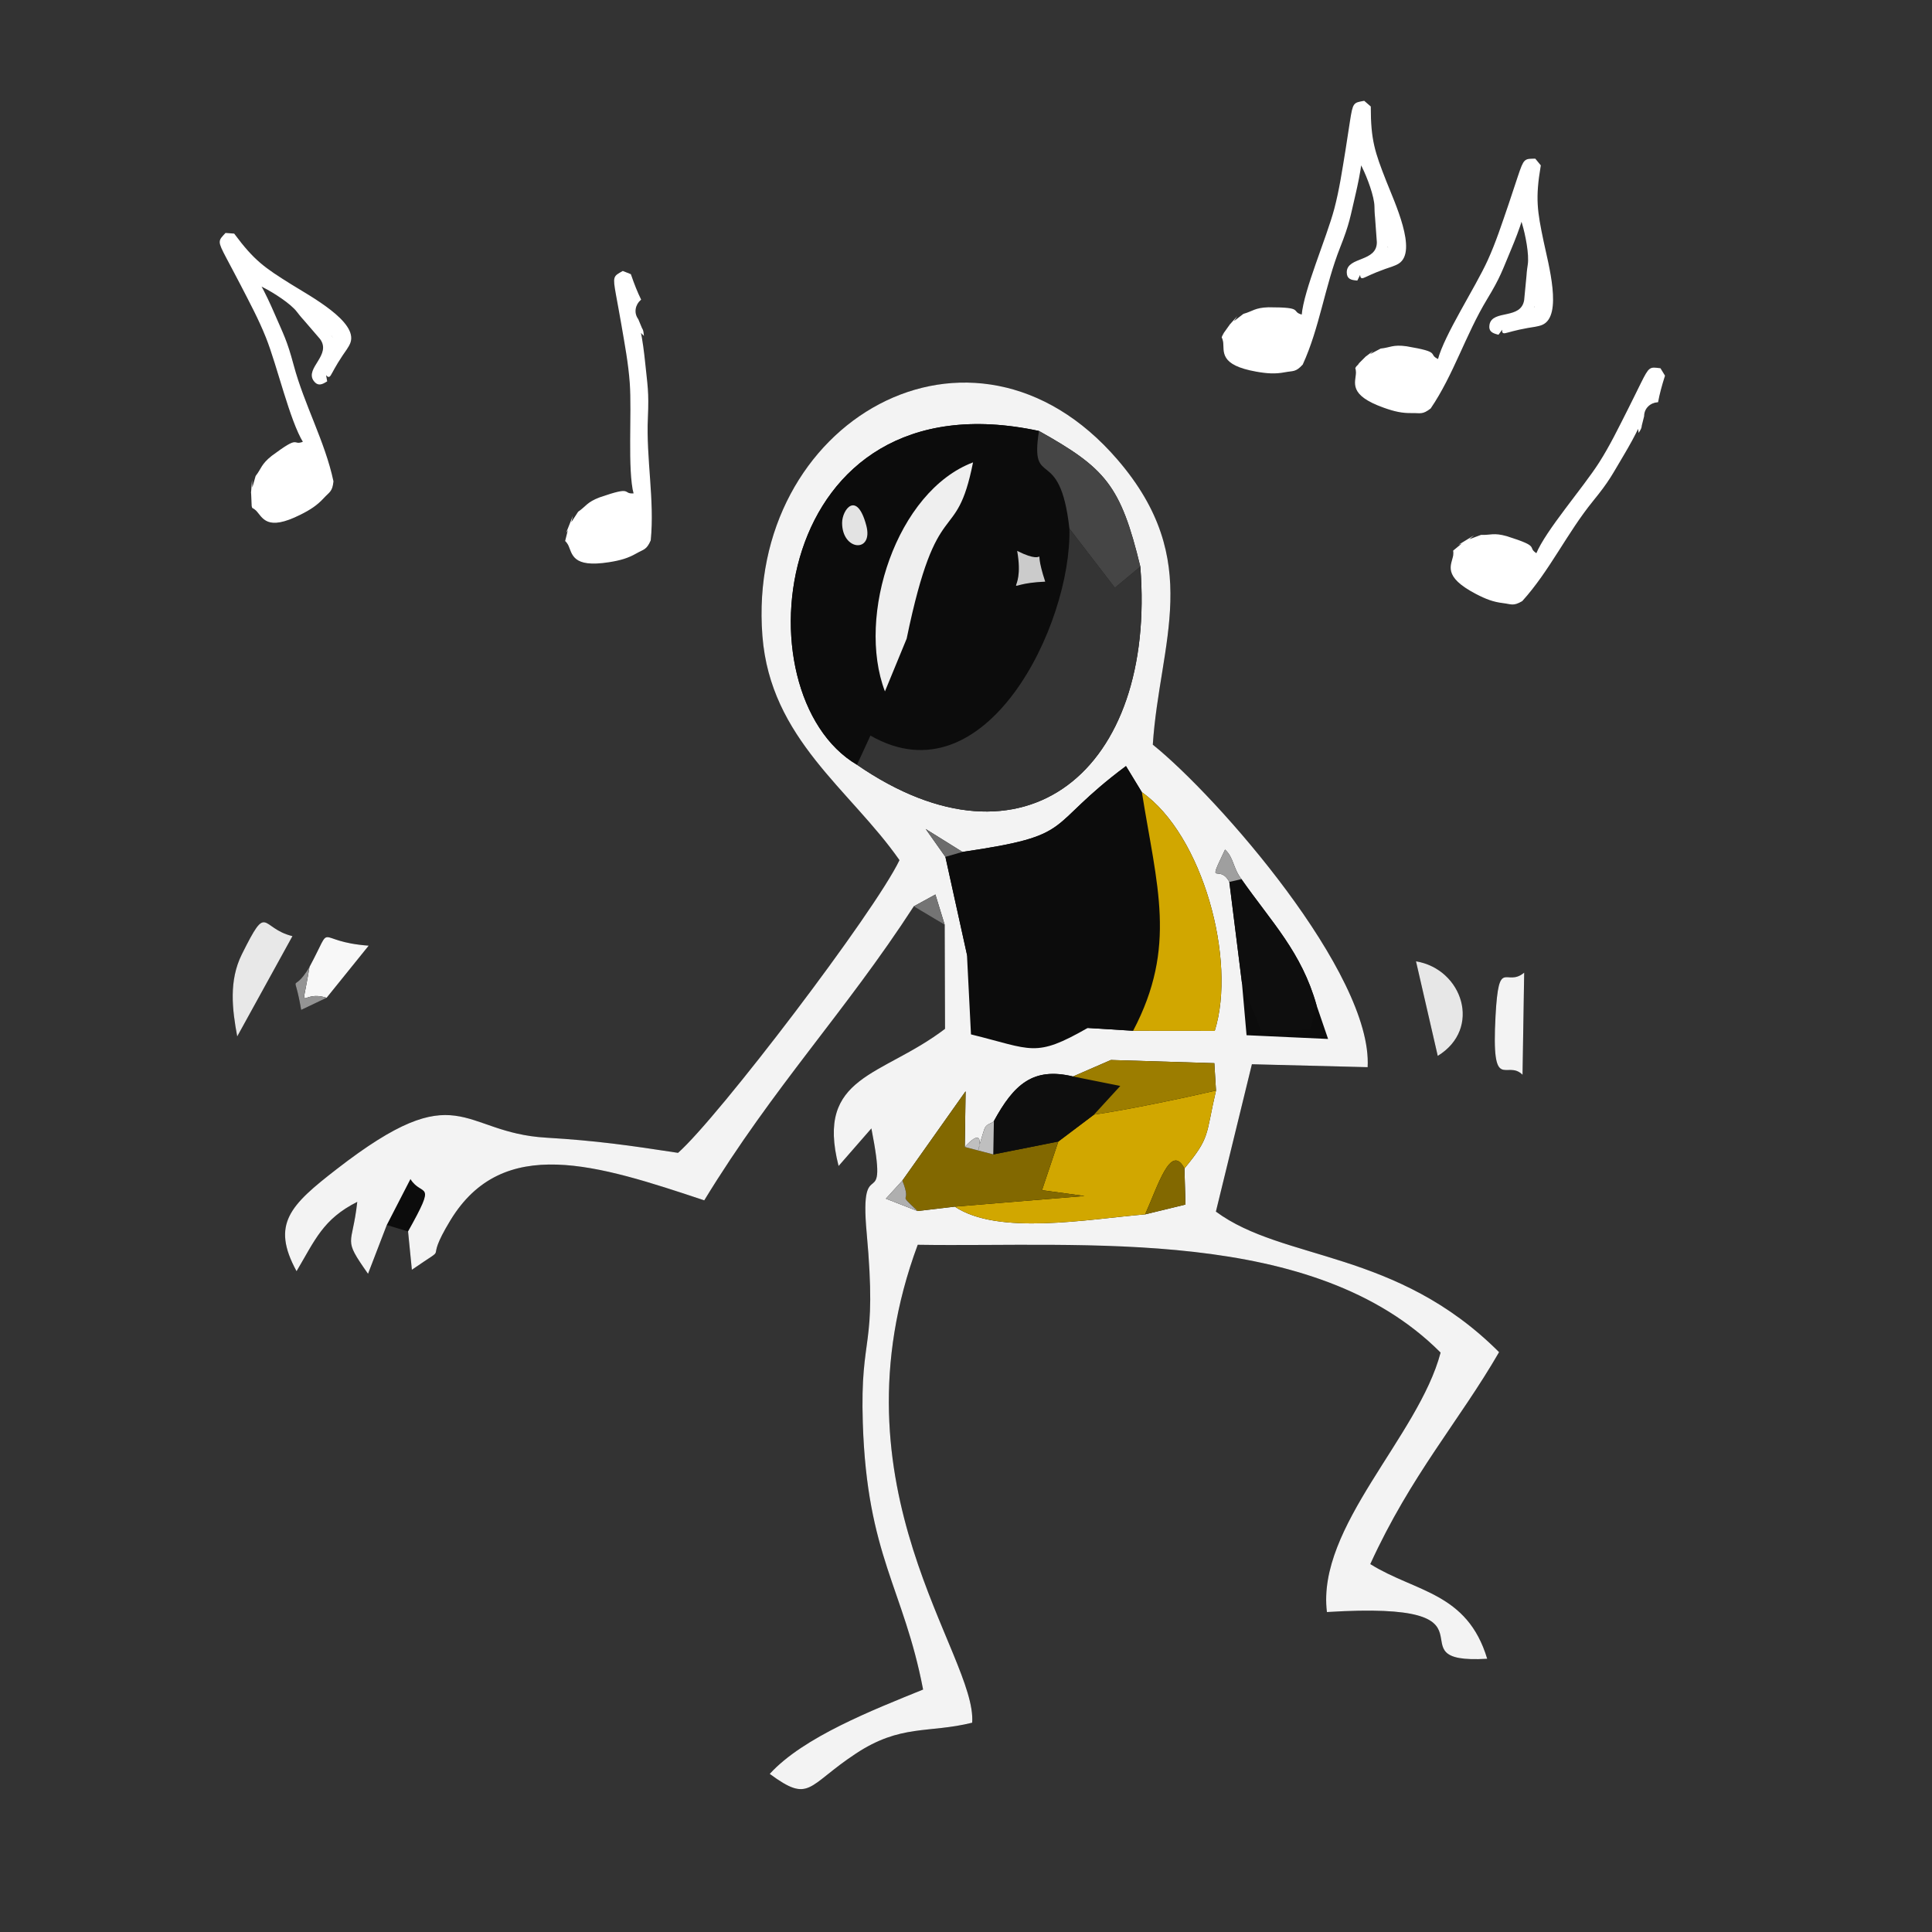 <?xml version="1.0" encoding="UTF-8"?>
<!DOCTYPE svg PUBLIC "-//W3C//DTD SVG 1.1//EN" "http://www.w3.org/Graphics/SVG/1.1/DTD/svg11.dtd">
<!-- Creator: CorelDRAW 2017 -->
<svg xmlns="http://www.w3.org/2000/svg" xml:space="preserve" width="1200px" height="1200px" version="1.1" style="shape-rendering:geometricPrecision; text-rendering:geometricPrecision; image-rendering:optimizeQuality; fill-rule:evenodd; clip-rule:evenodd"
viewBox="0 0 1200 1200"
 xmlns:xlink="http://www.w3.org/1999/xlink">
 <rect x="0" y="0" width="1200" height="1200" fill="#333333" stroke="none"/>
 <defs>
  <style type="text/css">
   <![CDATA[
    .str0 {stroke:white;stroke-width:0.9;stroke-miterlimit:22.926}
    .fil21 {fill:none}
    .fil0 {fill:#0C0C0C}
    .fil5 {fill:#0E0E0E}
    .fil2 {fill:#343434}
    .fil7 {fill:#454545}
    .fil19 {fill:#6C6C6C}
    .fil16 {fill:#747474}
    .fil4 {fill:#826800}
    .fil17 {fill:#949494}
    .fil8 {fill:#9C7D00}
    .fil15 {fill:#9F9F9F}
    .fil18 {fill:#AFAFAF}
    .fil14 {fill:#BFBFBF}
    .fil13 {fill:#CBCBCB}
    .fil3 {fill:#D1A700}
    .fil12 {fill:#E3E3E3}
    .fil10 {fill:#E7E7E7}
    .fil9 {fill:#E8E8E8}
    .fil6 {fill:#EFEFEF}
    .fil1 {fill:#F3F3F3}
    .fil11 {fill:#F8F8F8}
    .fil20 {fill:white}
   ]]>
  </style>
 </defs>
 <g id="Warstwa_x0020_1">
  <g id="_2876684174032">
   <path class="fil0" d="M586.77 574.41l-19.21 -11.45c-42.67,65.78 -86.92,111.8 -130.13,182.6 -66.48,-22.16 -125.11,-41.18 -157.68,12.41 -18.14,29.85 1.97,12.83 -23.93,30.71l-2.37 -23.8 -13.2 -4.02 -11.66 30.33c-16.13,-22.96 -9.77,-16.44 -6.69,-44.68 -21.28,10.69 -26.23,23.71 -37.7,43.07 -16.02,-29.35 -3.93,-41.06 24.98,-63.46 76.36,-59.21 76.35,-22.65 130.02,-19.49 31.12,1.84 51.85,4.82 81.94,9.43 25.02,-22.03 121.98,-149.31 137.55,-181.8 -30.53,-43.78 -80.19,-75.26 -85.15,-139.32 -10.29,-133.15 130.39,-214.17 220.55,-109.46 54.18,62.93 26.08,113.42 21.94,177.05 40.24,32.33 136.65,142.28 133.44,200.32l-71.89 -1.82 -22.36 91.52c41.92,30.98 111.98,23.37 175.89,87.3 -24.84,42.94 -54.72,76.3 -80,131.64 28,17.5 60.18,17.43 72.62,58.81 -62.38,3.72 17.21,-36.28 -99.56,-29.02 -6.51,-53.05 56.95,-109.15 70.61,-161.16 -78.84,-79.14 -221.54,-65.31 -324.76,-66.96 -55.92,150.63 36.97,255.09 33.81,296.85 -27.25,6.75 -44.29,0.71 -72.31,19.23 -30.33,20.02 -28.31,31.07 -53.43,12.56 20.93,-22.9 64.03,-39.69 95.26,-52.39 -12.04,-62.94 -34.83,-82.99 -37.45,-165.65 -1.8,-56.92 9.13,-44.4 2.39,-118.12 -4.86,-53.2 14.27,-7.02 2.94,-64.75l-20.37 23.34c-14.51,-56.54 26.82,-55.25 66.11,-85.19l-0.2 -64.63z"/>
   <path class="fil0" d="M147.34 643.75c-3.15,-16.85 -5.26,-34.66 2.86,-50.99 16.37,-32.92 11.2,-16.24 31.45,-11.31l-34.31 62.3z"/>
   <path class="fil0" d="M202.86 619.75l-15.81 7.53c-4.61,-27.22 -6.26,-7.74 5.17,-26.68 15.67,-29.15 1.96,-15.78 36.77,-13.23l-26.13 32.38z"/>
   <path class="fil0" d="M879.5 597.09c28.96,4.79 41.14,41.86 13.51,58.74l-13.51 -58.74z"/>
   <path class="fil0" d="M945.67 667.56c-9.97,-9.97 -19.44,12.78 -16.76,-36.66 2.02,-37.04 6.43,-17.32 17.79,-26.77l-1.03 63.43z"/>
   <path class="fil1" d="M735.68 725.74l0.64 22.43 -25.07 6.09c-35.69,2.99 -91.18,13.27 -118.21,-4.8l-23.14 2.73 -19.66 -7.68 10.23 -11.22 39.28 -55.47 -0.5 34.58c18.51,-20.16 1.7,21.83 12.01,-10.73 1.23,-3.9 4.2,-3.38 6.06,-5.36 12.4,-22.7 24.28,-33.68 49.15,-27.69l23.53 -10.24 64.25 1.98 1.03 16.99c-6.59,28.24 -3.32,28.69 -19.6,48.39zm35.41 -179.69c18.7,26.73 37.37,45.32 46.64,78.33l7.17 20.94 -50.64 -2.33 -2.86 -32.42 -7.84 -62.79c-6.34,-11.98 -14.35,4.5 -2.66,-20.08 5.45,4.93 4.85,11.43 10.19,18.35zm-173.3 -16.91c71.95,-10.52 49.76,-14.68 101.57,-53.32l9.89 16.26c37.71,26.45 59,104.2 45.25,148.2l-50.7 -0.05 -28.2 -1.75c-32.89,18.79 -34.28,13.39 -72.51,4l-2.5 -49.58 -13.39 -60.7 -12.22 -17.27 22.81 14.21zm47.53 -261.46c41.33,23.13 50.73,33.69 62.95,84.24 10.01,126.27 -71.85,194.79 -175.99,123.08 -74.43,-43.83 -54,-243.14 113.04,-207.32zm-405.07 493.18l14.69 -28.52c7.27,11.62 16.81,-0.2 -1.49,32.54l2.37 23.8c25.9,-17.88 5.79,-0.86 23.93,-30.71 32.57,-53.59 91.2,-34.57 157.68,-12.41 43.21,-70.8 87.46,-116.82 130.13,-182.6l13.43 -7.36 5.78 18.81 0.2 64.63c-39.29,29.94 -80.62,28.65 -66.11,85.19l20.37 -23.34c11.33,57.73 -7.8,11.55 -2.94,64.75 6.74,73.72 -4.19,61.2 -2.39,118.12 2.62,82.66 25.41,102.71 37.45,165.65 -31.23,12.7 -74.33,29.49 -95.26,52.39 25.12,18.51 23.1,7.46 53.43,-12.56 28.02,-18.52 45.06,-12.48 72.31,-19.23 3.16,-41.76 -89.73,-146.22 -33.81,-296.85 103.22,1.65 245.92,-12.18 324.76,66.96 -13.66,52.01 -77.12,108.11 -70.61,161.16 116.77,-7.26 37.18,32.74 99.56,29.02 -12.44,-41.38 -44.62,-41.31 -72.62,-58.81 25.28,-55.34 55.16,-88.7 80,-131.64 -63.91,-63.93 -133.97,-56.32 -175.89,-87.3l22.36 -91.52 71.89 1.82c3.21,-58.04 -93.2,-167.99 -133.44,-200.32 4.14,-63.63 32.24,-114.12 -21.94,-177.05 -90.16,-104.71 -230.84,-23.69 -220.55,109.46 4.96,64.06 54.62,95.54 85.15,139.32 -15.57,32.49 -112.53,159.77 -137.55,181.8 -30.09,-4.61 -50.82,-7.59 -81.94,-9.43 -53.67,-3.16 -53.66,-39.72 -130.02,19.49 -28.91,22.4 -41,34.11 -24.98,63.46 11.47,-19.36 16.42,-32.38 37.7,-43.07 -3.08,28.24 -9.44,21.72 6.69,44.68l11.66 -30.33z"/>
   <path class="fil0" d="M649.19 361.27c-30.41,1.29 -12.05,11.2 -17.41,-19.11 22.26,11.26 8.45,-8.17 17.41,19.11zm-126.14 -36.56c0.04,-8.25 9.14,-20.34 15.01,1.63 4.64,17.39 -15.08,15.91 -15.01,-1.63zm26.6 104.73c-17.94,-47.04 7.29,-124.32 54.72,-142.25 -10.68,53.61 -22.06,16.64 -41.23,109.5l-13.49 32.75zm-17.37 45.56l8.37 -18.12c71.54,41.1 125.04,-68.66 123.57,-128.6 -5.92,-53.21 -24.73,-23.21 -18.9,-60.6 -167.04,-35.82 -187.47,163.49 -113.04,207.32z"/>
   <path class="fil0" d="M597.79 529.14l-10.59 3.06 13.39 60.7c12.27,30.14 -0.78,20.62 15.17,43.68l59.84 1.9 28.2 1.75c27.52,-52.23 14.69,-89.91 5.45,-148.15l-9.89 -16.26c-51.81,38.64 -29.62,42.8 -101.57,53.32z"/>
   <path class="fil2" d="M532.28 475c104.14,71.71 186,3.19 175.99,-123.08l-15.79 13.15 -28.26 -36.79c1.47,59.94 -52.03,169.7 -123.57,128.6l-8.37 18.12z"/>
   <path class="fil3" d="M679.5 692.32l-22.14 16.69 -10.15 30.23 26.41 3.61 -80.58 6.61c27.03,18.07 82.52,7.79 118.21,4.8 7.95,-17.62 15.95,-44.63 24.43,-28.52 16.28,-19.7 13.01,-20.15 19.6,-48.39 -20.73,4.8 -55.05,11.99 -75.78,14.97z"/>
   <path class="fil3" d="M703.8 640.23l50.7 0.05c13.75,-44 -7.54,-121.75 -45.25,-148.2 9.24,58.24 22.07,95.92 -5.45,148.15z"/>
   <path class="fil4" d="M560.47 733.29c6.56,16.3 -4.33,5.77 9.43,18.9l23.14 -2.73 80.58 -6.61 -26.41 -3.61 10.15 -30.23 -40.42 8.03 -17.69 -4.64 0.5 -34.58 -39.28 55.47z"/>
   <path class="fil5" d="M771.4 610.57l12.31 30.6 30.17 -1.81 3.85 -14.98c-9.27,-33.01 -27.94,-51.6 -46.64,-78.33l-7.53 1.73 7.84 62.79z"/>
   <path class="fil6" d="M549.65 429.44l13.49 -32.75c19.17,-92.86 30.55,-55.89 41.23,-109.5 -47.43,17.93 -72.66,95.21 -54.72,142.25z"/>
   <path class="fil7" d="M664.22 328.28l28.26 36.79 15.79 -13.15c-12.22,-50.55 -21.62,-61.11 -62.95,-84.24 -5.83,37.39 12.98,7.39 18.9,60.6z"/>
   <path class="fil5" d="M617.32 696.31l-0.38 20.73 40.42 -8.03 22.14 -16.69 16.32 -17.81 -29.35 -5.89c-24.87,-5.99 -36.75,4.99 -49.15,27.69z"/>
   <path class="fil8" d="M679.5 692.32c20.73,-2.98 55.05,-10.17 75.78,-14.97l-1.03 -16.99 -64.25 -1.98 -23.53 10.24 29.35 5.89 -16.32 17.81z"/>
   <path class="fil9" d="M147.34 643.75l34.31 -62.3c-20.25,-4.93 -15.08,-21.61 -31.45,11.31 -8.12,16.33 -6.01,34.14 -2.86,50.99z"/>
   <path class="fil1" d="M945.67 667.56l1.03 -63.43c-11.36,9.45 -15.77,-10.27 -17.79,26.77 -2.68,49.44 6.79,26.69 16.76,36.66z"/>
   <path class="fil10" d="M893.01 655.83c27.63,-16.88 15.45,-53.95 -13.51,-58.74l13.51 58.74z"/>
   <path class="fil11" d="M192.22 600.6c-5.1,31.66 -6.07,13.73 10.64,19.15l26.13 -32.38c-34.81,-2.55 -21.1,-15.92 -36.77,13.23z"/>
   <path class="fil4" d="M711.25 754.26l25.07 -6.09 -0.64 -22.43c-8.48,-16.11 -16.48,10.9 -24.43,28.52z"/>
   <path class="fil12" d="M523.05 324.71c-0.07,17.54 19.65,19.02 15.01,1.63 -5.87,-21.97 -14.97,-9.88 -15.01,-1.63z"/>
   <path class="fil13" d="M649.19 361.27c-8.96,-27.28 4.85,-7.85 -17.41,-19.11 5.36,30.31 -13,20.4 17.41,19.11z"/>
   <path class="fil14" d="M599.25 712.4l17.69 4.64 0.38 -20.73c-1.86,1.98 -4.83,1.46 -6.06,5.36 -10.31,32.56 6.5,-9.43 -12.01,10.73z"/>
   <path class="fil15" d="M763.56 547.78l7.53 -1.73c-5.34,-6.92 -4.74,-13.42 -10.19,-18.35 -11.69,24.58 -3.68,8.1 2.66,20.08z"/>
   <polygon class="fil16" points="586.77,574.41 580.99,555.6 567.56,562.96 "/>
   <path class="fil17" d="M202.86 619.75c-16.71,-5.42 -15.74,12.51 -10.64,-19.15 -11.43,18.94 -9.78,-0.54 -5.17,26.68l15.81 -7.53z"/>
   <path class="fil18" d="M569.9 752.19c-13.76,-13.13 -2.87,-2.6 -9.43,-18.9l-10.23 11.22 19.66 7.68z"/>
   <polygon class="fil19" points="587.2,532.2 597.79,529.14 574.98,514.93 "/>
  </g>
  <path class="fil20 str0" d="M861.47 153.94c0,-2.99 1.85,-0.19 0.7,0 -0.01,0 -0.7,3.26 -0.7,0zm-52.55 42.04c-8.35,-2.23 1.86,-4.67 -21.02,-4.67 -8.41,0.25 -9.64,2.45 -15.38,4.05l-8.13 6.23 -0.15 0.21 0.18 -0.2 -4.8 7.08 -0.32 0.83c0.47,0.94 0.62,1.71 0.85,2.71 0.82,6.09 -2.73,14.08 20.2,18.17 6.96,1.24 11.81,1.49 17.67,0.38 5.27,-1 6.51,0.04 10.75,-4.58 10.47,-22.83 13.72,-48.73 23.17,-72.59 5.97,-15.09 6.16,-18.51 9.7,-33.51 1.07,-4.56 3.1,-14.1 3.49,-18.7 0.87,1.26 0.22,0.15 1.26,2.23 3.12,6.24 7.72,18.28 7.77,24.76 0.01,0.83 0.06,4.01 0.37,6.73l1.11 15.33c0,12.91 -18.69,9.32 -18.69,18.68 0,3.83 2.36,4.38 5.84,4.67l2.34 -4.67c0.49,5.77 -0.71,3.15 15.04,-2.47 2.64,-0.94 6.08,-1.87 8.37,-3.31 11.51,-7.26 -2.79,-37.62 -7.89,-50.61 -7.14,-18.17 -9.68,-25.65 -9.68,-46.38l-3.76 -3.25c-6.22,1.17 -6.45,0.65 -8.27,12.25 -0.79,5.02 -1.97,13.08 -2.81,18.21 -2.11,12.77 -3.8,24.42 -6.94,36.27 -4.9,18.42 -18.95,50.35 -20.27,66.15z"/>
  <path class="fil20 str0" d="M952.3 190.94c0.5,-2.94 1.85,0.13 0.68,0.12 -0.01,0 -1.23,3.1 -0.68,-0.12zm-58.83 32.69c-7.87,-3.6 2.61,-4.3 -19.95,-8.11 -8.34,-1.16 -9.92,0.8 -15.84,1.42l-9.06 4.79 -0.18 0.18 0.21 -0.16 -5.92 6.18 -0.45 0.76c0.31,1.01 0.33,1.79 0.39,2.81 -0.21,6.14 -5.04,13.43 16.89,21.29 6.65,2.38 11.39,3.44 17.36,3.32 5.36,-0.1 6.4,1.12 11.36,-2.72 14.13,-20.77 21.66,-45.76 34.95,-67.71 8.41,-13.89 9.17,-17.22 15.15,-31.43 1.82,-4.31 5.42,-13.38 6.56,-17.85 0.66,1.39 0.2,0.19 0.88,2.41 2.03,6.68 4.56,19.31 3.53,25.71 -0.14,0.82 -0.61,3.96 -0.76,6.7l-1.47 15.29c-2.15,12.73 -19.97,6.08 -21.54,15.31 -0.64,3.78 1.6,4.71 4.98,5.58l3.08 -4.21c-0.47,5.77 -1.21,2.99 15.25,0.07 2.76,-0.49 6.31,-0.83 8.8,-1.87 12.57,-5.24 3.53,-37.56 0.67,-51.22 -4.01,-19.1 -5.27,-26.9 -1.82,-47.34l-3.15 -3.83c-6.33,0.12 -6.48,-0.44 -10.2,10.69 -1.62,4.83 -4.13,12.57 -5.81,17.49 -4.21,12.24 -7.82,23.44 -12.9,34.6 -7.89,17.35 -27.08,46.49 -31.01,61.85z"/>
  <path class="fil20 str0" d="M954.46 344.27c-7.29,-4.64 3.18,-3.89 -18.63,-10.79 -8.1,-2.31 -9.94,-0.58 -15.89,-0.79l-9.83 3.65 0.23 -0.14 -7.28 5.99c0.17,1.04 0.08,1.82 0,2.84 -1.06,6.05 -6.86,12.6 13.77,23.43 6.26,3.28 10.81,4.98 16.73,5.69 5.33,0.64 6.19,2 11.63,-1.13 16.88,-18.6 27.8,-42.31 44,-62.2 10.25,-12.59 11.47,-15.78 19.37,-29.02 2.4,-4.02 7.22,-12.51 8.97,-16.77 0.46,1.46 0.17,0.21 0.53,2.51l0.01 0.06c0.68,-1.14 1.2,-2.12 1.22,-3.35l1.45 -5.78c0.06,-5.38 4.3,-8.73 8.74,-9.08 0.86,-4.64 2.2,-9.72 4.19,-16l-2.59 -4.24c-6.29,-0.75 -6.35,-1.33 -11.59,9.18 -2.27,4.56 -5.82,11.88 -8.18,16.51 -5.86,11.54 -10.98,22.14 -17.56,32.49 -10.23,16.08 -33.27,42.28 -39.29,56.94z"/>
  <path class="fil20 str0" d="M205.88 209.57c-1.78,-2.4 1.37,-1.26 0.56,-0.42 -0.01,0.01 1.38,3.03 -0.56,0.42zm-17.11 65.08c-8.04,3.19 -1.29,-4.86 -19.66,8.79 -6.61,5.22 -6.28,7.72 -9.93,12.42l-2.82 9.85 0.02 0.26 0.02 -0.27 0.37 8.56 0.23 0.85c0.94,0.48 1.52,1 2.31,1.66 4.28,4.4 6.2,12.94 27.05,2.54 6.32,-3.15 10.36,-5.85 14.41,-10.23 3.63,-3.94 5.24,-3.85 5.89,-10.09 -5.21,-24.57 -18.05,-47.3 -24.69,-72.08 -4.21,-15.68 -6.09,-18.53 -12.21,-32.69 -1.85,-4.3 -5.91,-13.17 -8.34,-17.09 1.45,0.49 0.27,-0.01 2.34,1.04 6.23,3.15 17.1,10.07 21,15.24 0.51,0.67 2.44,3.18 4.32,5.19l10.02 11.64c7.7,10.36 -9.44,18.62 -3.85,26.14 2.28,3.07 4.5,2.11 7.47,0.26l-0.91 -5.14c3.84,4.34 1.32,2.95 10.61,-10.96 1.55,-2.33 3.76,-5.12 4.74,-7.64 4.9,-12.7 -24.68,-28.54 -36.52,-35.92 -16.56,-10.33 -23.07,-14.81 -35.43,-31.45l-4.96 -0.37c-4.29,4.65 -4.79,4.36 0.67,14.76 2.36,4.5 6.22,11.67 8.6,16.29 5.93,11.51 11.52,21.87 16.06,33.26 7.06,17.7 14.82,51.72 23.19,65.18z"/>
  <path class="fil20 str0" d="M394.03 306.89c-8.62,0.62 0.23,-5.02 -21.39,2.44 -7.88,2.98 -8.32,5.47 -13.22,8.85l-5.72 8.79 0.1 -0.25 -2.27 9.16c0.75,0.73 1.15,1.4 1.7,2.27 2.75,5.49 2.01,14.21 25.02,10.59 6.98,-1.1 11.65,-2.45 16.83,-5.41 4.65,-2.66 6.15,-2.08 8.66,-7.83 2.45,-25 -2.93,-50.54 -1.78,-76.18 0.72,-16.21 -0.21,-19.5 -1.77,-34.84 -0.47,-4.66 -1.66,-14.34 -2.8,-18.82 1.25,0.91 0.27,0.07 1.93,1.7l0.05 0.05c-0.14,-1.32 -0.3,-2.42 -1.02,-3.42l-2.29 -5.5c-3.16,-4.36 -1.75,-9.58 1.6,-12.51 -2.07,-4.23 -4.03,-9.11 -6.18,-15.34l-4.61 -1.85c-5.49,3.14 -5.89,2.72 -3.82,14.28 0.9,5.01 2.41,13 3.28,18.13 2.18,12.76 4.38,24.32 5.27,36.55 1.39,19.01 -1.48,53.78 2.43,69.14z"/>
  <rect class="fil21" width="1200" height="1200"/>
 </g>
</svg>
